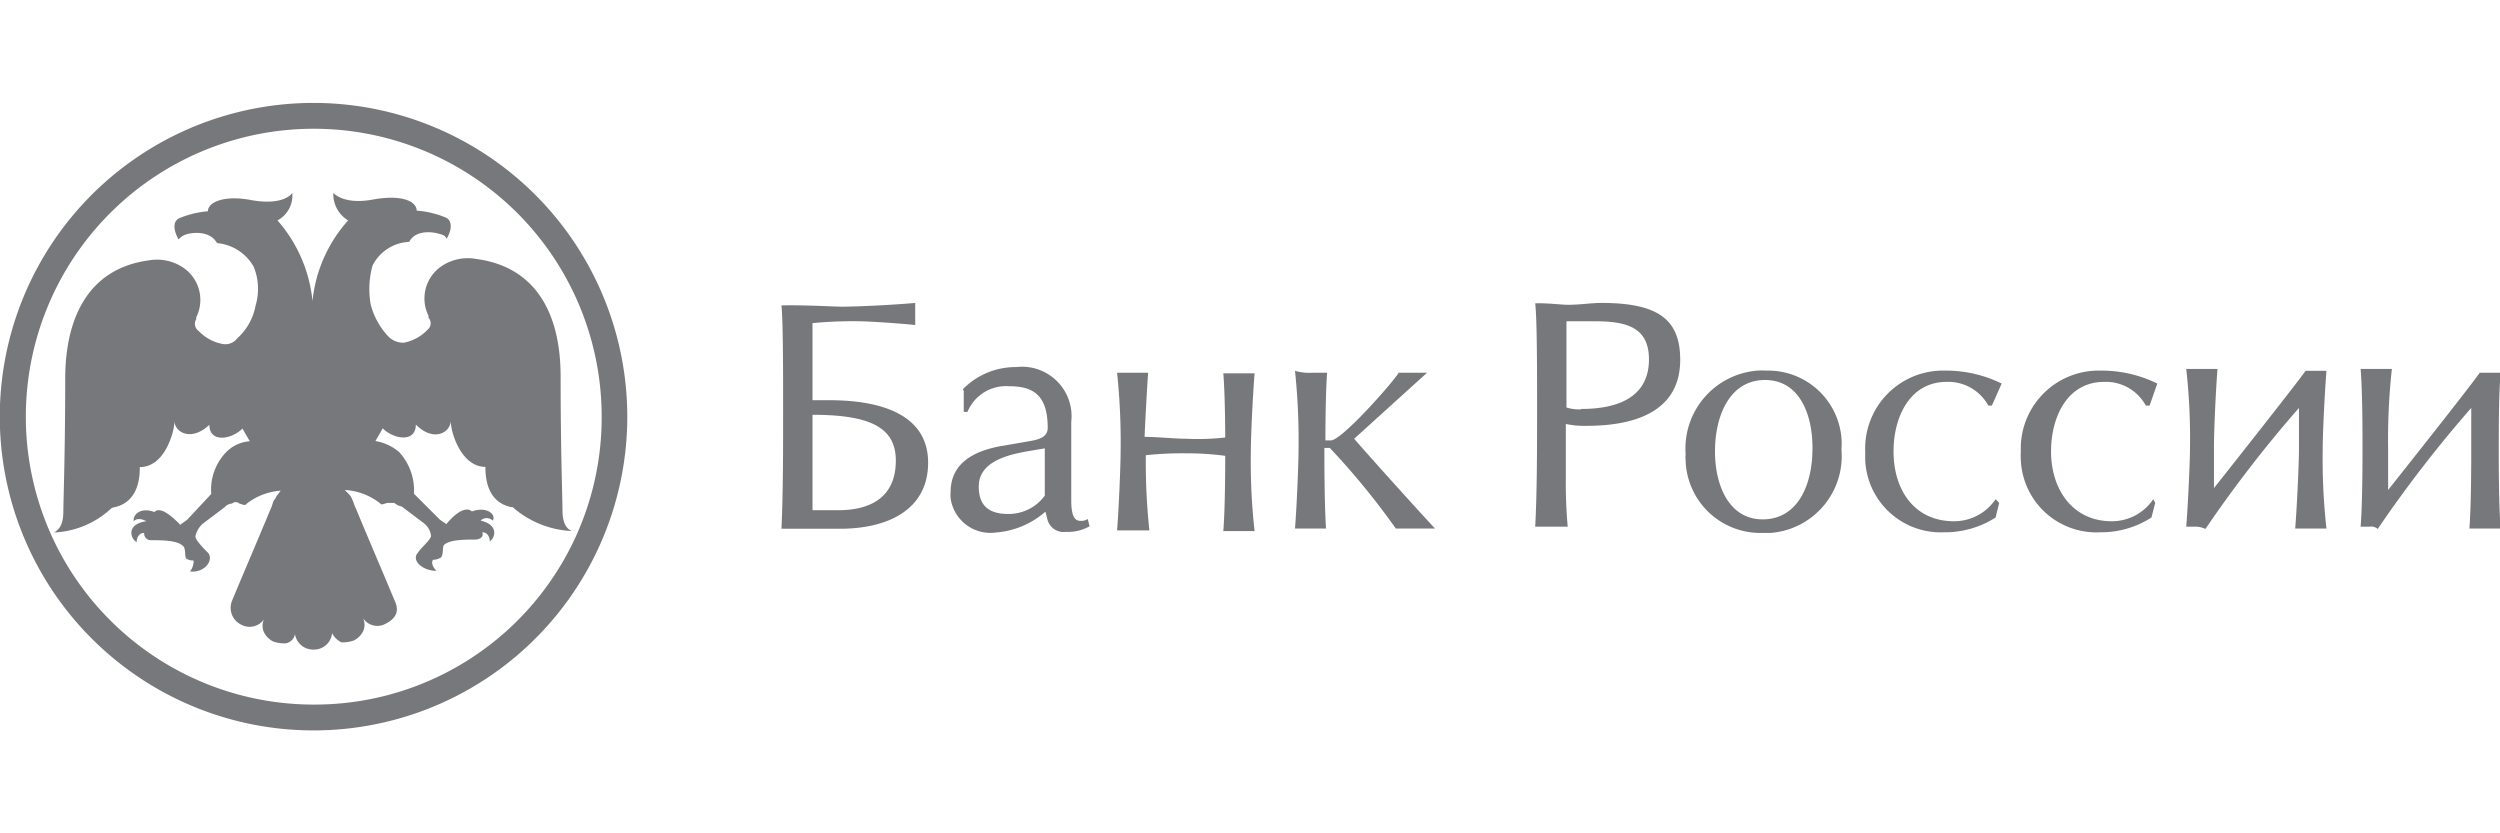 <svg id="Слой_1" data-name="Слой 1" xmlns="http://www.w3.org/2000/svg" viewBox="0 0 120 40"><defs><style>.cls-1{fill:#77787b;}</style></defs><title>Bank Rossii</title><path class="cls-1" d="M15.06,4.94A15.06,15.06,0,1,0,30.11,20h0A15.07,15.07,0,0,0,15.06,4.94Zm0,28.88A13.82,13.82,0,1,1,28.88,20h0A13.78,13.78,0,0,1,15.12,33.82Z"/><path class="cls-1" d="M15.06,31.18a.87.87,0,0,0,.88-.79,1,1,0,0,0,.44.44,1.56,1.56,0,0,0,.61-.09,1,1,0,0,0,.44-.44.75.75,0,0,0,0-.62.82.82,0,0,0,1.06.27c.53-.27.7-.62.44-1.15-.62-1.49-1.23-2.9-1.85-4.4-.09-.17-.09-.26-.18-.44a.64.64,0,0,0-.17-.26l-.18-.18a3,3,0,0,1,1.67.62c.09.09.09.09.36,0h.35a.68.68,0,0,0,.35.17l1.06.8a.89.89,0,0,1,.35.61c0,.18-.53.62-.62.8-.35.35.18.88.88.88-.17-.18-.26-.36-.17-.53a.73.73,0,0,0,.35-.09c.18-.09.09-.53.18-.62.26-.26,1-.26,1.49-.26.18,0,.44-.09.35-.35.27,0,.36.26.36.44.26-.18.44-.8-.44-1h0a.41.41,0,0,1,.58,0l0,0c.18-.27-.26-.71-1-.44,0,0-.35-.44-1.23.61-.09-.08-.26-.17-.35-.26l-1.2-1.2a2.72,2.72,0,0,0-.71-2,2.35,2.35,0,0,0-1.14-.53s.26-.44.35-.61c.53.53,1.59.7,1.59-.18.88.88,1.67.35,1.67-.17a3,3,0,0,0,.17.79c.09.26.53,1.41,1.5,1.41,0,.35,0,1.67,1.23,1.93.09,0,.09,0,.18.09a4.63,4.63,0,0,0,2.73,1.06c-.18-.09-.44-.27-.44-1,0-.44-.09-2.91-.09-6.34,0-1.23-.09-5.19-4.05-5.72a2.25,2.25,0,0,0-1.67.35,1.87,1.87,0,0,0-.62,2.38v.09a.4.4,0,0,1-.05.58l0,0a2.11,2.11,0,0,1-1.14.62,1,1,0,0,1-.71-.27,3.49,3.49,0,0,1-.88-1.58,4.28,4.28,0,0,1,.09-1.85,2.07,2.07,0,0,1,1.76-1.14C20,10.93,21,11.2,21,11.2c.27.08.35.08.44.26,0,0,.44-.7,0-1A4.56,4.56,0,0,0,20,10.11c0-.44-.7-.79-2.11-.53S16,9.26,16,9.26a1.47,1.47,0,0,0,.71,1.32A6.81,6.81,0,0,0,15,14.45a6.89,6.89,0,0,0-1.68-3.87,1.36,1.36,0,0,0,.71-1.32s-.36.62-1.94.35c-1.32-.26-2.11.09-2.11.53a4.56,4.56,0,0,0-1.41.35c-.44.27,0,1,0,1a.87.87,0,0,1,.44-.26s1-.27,1.41.44a2.24,2.24,0,0,1,1.76,1.14,2.8,2.8,0,0,1,.09,1.85,2.81,2.81,0,0,1-.88,1.58.72.72,0,0,1-.71.27,2.11,2.11,0,0,1-1.14-.62.42.42,0,0,1-.12-.57l0,0v-.09a1.87,1.87,0,0,0-.62-2.38,2.25,2.25,0,0,0-1.67-.35c-3.87.53-4,4.49-4,5.72,0,3.43-.09,5.9-.09,6.34,0,.7-.26.88-.44,1a4.31,4.31,0,0,0,2.7-1.12.31.31,0,0,1,.18-.09c1.23-.26,1.23-1.58,1.23-1.93,1,0,1.41-1.15,1.5-1.41a3,3,0,0,0,.17-.79c0,.52.79,1,1.67.17,0,.88,1.06.71,1.59.18.09.17.35.61.35.61a1.76,1.76,0,0,0-1.14.53,2.59,2.59,0,0,0-.71,2L9,24.93c-.09.09-.26.18-.35.26-1-1.05-1.23-.61-1.23-.61-.71-.27-1.06.17-1,.44.17-.18.44-.09.61,0H7c-1,.17-.7.88-.44,1,0-.18.09-.44.36-.44a.32.32,0,0,0,.29.35h.06c.44,0,1.23,0,1.49.26.18.09.09.53.18.62a.54.54,0,0,0,.35.09.78.78,0,0,1-.17.53c.7.08,1.14-.53.88-.88-.18-.18-.62-.62-.62-.8a1.11,1.11,0,0,1,.35-.61l1.06-.8a.51.51,0,0,1,.35-.17.26.26,0,0,1,.35,0c.27.09.27.09.36,0a3,3,0,0,1,1.67-.62c-.09,0-.09.09-.18.18s-.09.17-.17.26-.09.27-.18.44c-.62,1.5-1.23,2.91-1.85,4.4A.9.9,0,0,0,11.61,30h0a.84.84,0,0,0,1.06-.27.75.75,0,0,0,0,.62,1,1,0,0,0,.44.44,1.56,1.56,0,0,0,.61.09.55.55,0,0,0,.44-.44A.88.88,0,0,0,15.06,31.18Z"/><path class="cls-1" d="M40.41,14.72c.79,0,2.55-.09,3.52-.18V15.6c-.88-.09-2.29-.18-2.73-.18a20.23,20.23,0,0,0-2.2.09v3.7h.79c1.59,0,4.76.26,4.76,3,0,2.2-1.85,3.17-4.23,3.17H37.51c.08-1.67.08-3.87.08-5.72,0-1.67,0-4.23-.08-5C38.47,14.63,40.06,14.72,40.41,14.72ZM39,24.49h1.23C42,24.49,43,23.7,43,22.11s-1.23-2.2-4-2.2v4.58Z"/><path class="cls-1" d="M46.22,18.68a3.54,3.54,0,0,1,2.55-1.06,2.38,2.38,0,0,1,2.65,2.08,2.62,2.62,0,0,1,0,.56V24c0,.79.17,1,.44,1a.54.54,0,0,0,.35-.09l.09.35a2.1,2.1,0,0,1-1.15.27.8.8,0,0,1-.88-.62l-.09-.35a4.08,4.08,0,0,1-2.37,1,1.93,1.93,0,0,1-2.18-1.64,1.51,1.51,0,0,1,0-.3c0-1.32,1-1.94,2.37-2.2l1.5-.26c.53-.09.79-.27.79-.62,0-1.58-.7-2-1.85-2a2,2,0,0,0-2,1.23h-.18v-1Zm4.05,2.82-1,.17c-1,.18-2.29.53-2.29,1.68,0,.88.44,1.32,1.41,1.32a2.15,2.15,0,0,0,1.76-.88V21.5Z"/><path class="cls-1" d="M54.41,17.89h.7c-.08,1.14-.17,3-.17,3.08.61,0,1.49.09,2,.09A11.69,11.69,0,0,0,58.81,21c0-.09,0-1.94-.09-3.08h1.5c-.09,1.14-.18,3-.18,3.78a30,30,0,0,0,.18,3.79h-1.5c.09-1.15.09-3.17.09-3.61A13.64,13.64,0,0,0,57,21.76a16.64,16.64,0,0,0-2,.09,31.05,31.05,0,0,0,.17,3.61H53.62c.09-1.15.17-3.17.17-3.79a31.88,31.88,0,0,0-.17-3.78Z"/><path class="cls-1" d="M63,17.89h.7c-.08,1.14-.08,3-.08,3.25h.26c.53,0,3-2.81,3.26-3.25H68.5L65,21.06c.44.52,2.82,3.17,3.88,4.31H67a35.65,35.65,0,0,0-3.17-3.87h-.26c0,.52,0,2.73.08,3.87H62.16c.09-1.14.17-3.17.17-3.79a31.88,31.88,0,0,0-.17-3.78A2.39,2.39,0,0,0,63,17.89Z"/><path class="cls-1" d="M75.28,14.63c.52,0,1.14-.09,1.58-.09,2.73,0,3.79.79,3.79,2.73,0,2.38-2,3.17-4.49,3.17a4.19,4.19,0,0,1-1-.09v2.56a23.47,23.47,0,0,0,.09,2.37H73.69c.09-1.67.09-3.87.09-5.72,0-1.67,0-4.23-.09-5C74.31,14.54,74.92,14.63,75.28,14.63Zm.61,5c2.11,0,3.26-.79,3.26-2.38S78,15.42,76.51,15.42H75.19v4.14a2.07,2.07,0,0,0,.7.09Z"/><path class="cls-1" d="M88.39,21.58a3.7,3.7,0,0,1-3.39,4h-.39a3.59,3.59,0,0,1-3.7-3.47,1.71,1.71,0,0,1,0-.32,3.75,3.75,0,0,1,3.44-4,3.09,3.09,0,0,1,.43,0A3.53,3.53,0,0,1,88.4,21.2C88.4,21.32,88.4,21.45,88.39,21.58Zm-6.07.09c0,1.68.7,3.26,2.29,3.26S87,23.43,87,21.5c0-1.59-.61-3.26-2.28-3.26S82.32,19.91,82.32,21.67Z"/><path class="cls-1" d="M95.61,19.47h-.17a2.19,2.19,0,0,0-2-1.14c-1.76,0-2.55,1.67-2.55,3.34,0,1.85,1,3.35,2.9,3.35a2.4,2.4,0,0,0,2-1.06l.17.18-.17.7a4.52,4.52,0,0,1-2.47.71,3.63,3.63,0,0,1-3.79-3.47c0-.14,0-.27,0-.41a3.74,3.74,0,0,1,3.6-3.88h.4a6.06,6.06,0,0,1,2.55.62Z"/><path class="cls-1" d="M103.18,19.47H103a2.18,2.18,0,0,0-2-1.14c-1.76,0-2.55,1.67-2.55,3.34,0,1.85,1.06,3.35,2.91,3.35a2.4,2.4,0,0,0,2-1.06l.09.18-.18.7a4.46,4.46,0,0,1-2.46.71A3.63,3.63,0,0,1,97,22.09a2.94,2.94,0,0,1,0-.42,3.74,3.74,0,0,1,3.6-3.88h.4a6.06,6.06,0,0,1,2.55.62Z"/><path class="cls-1" d="M105.39,25.28h-.45c.09-1.14.18-3.17.18-3.78a30,30,0,0,0-.18-3.79h1.5c-.09,1.15-.17,3-.17,3.79v1.93c.79-1,3.69-4.66,4.4-5.63h1c-.09,1.14-.18,3-.18,3.78a30,30,0,0,0,.18,3.79h-1.5c.09-1.14.18-3.17.18-3.79v-2a60.33,60.33,0,0,0-4.49,5.81A1.12,1.12,0,0,0,105.39,25.28Z"/><path class="cls-1" d="M113.75,25.28h-.44c.09-1.14.09-3.17.09-3.78,0-.8,0-2.64-.09-3.79h1.5a31.33,31.33,0,0,0-.18,3.87v1.94c.79-1,3.7-4.66,4.4-5.63h1c-.09,1.05-.09,2.9-.09,3.69,0,.62,0,2.65.09,3.79h-1.5c.09-1.14.09-3.17.09-3.79v-2a60.33,60.33,0,0,0-4.49,5.81A.46.46,0,0,0,113.75,25.28Z"/></svg>